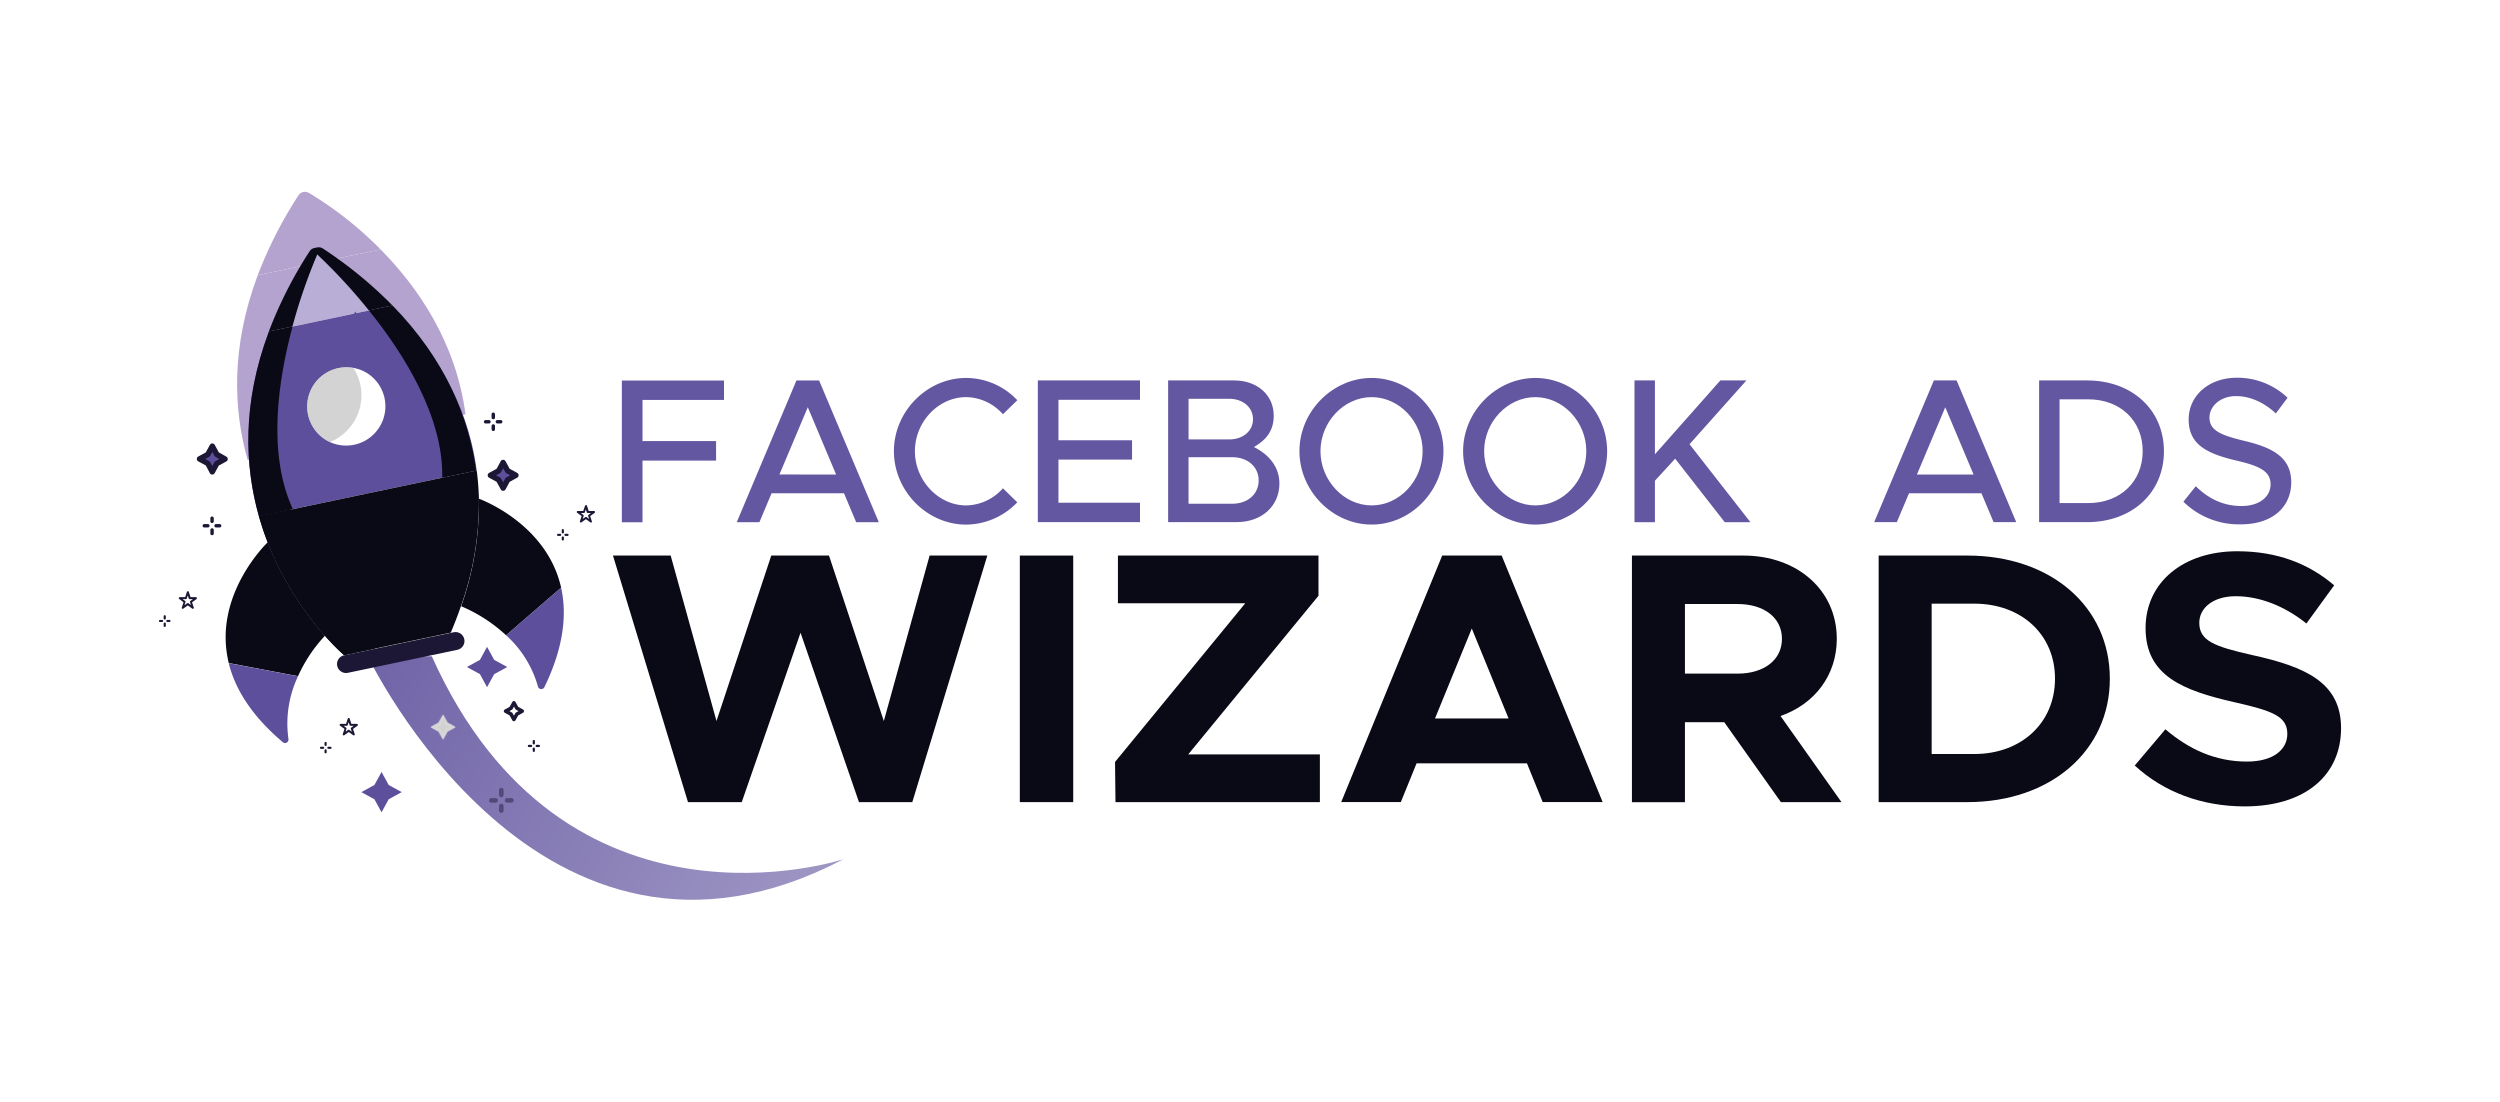 <svg xmlns="http://www.w3.org/2000/svg" xmlns:xlink="http://www.w3.org/1999/xlink" viewBox="0 0 917.32 404.49"><defs><style>.cls-1,.cls-11{fill:#fff;}.cls-2{fill:url(#Naamloos_verloop_2);}.cls-3{fill:#b4a3cf;}.cls-12,.cls-4{fill:#1c1734;}.cls-5{fill:#5d4f9c;}.cls-6{fill:#0a0a16;}.cls-7{fill:#b8aed6;}.cls-8{fill:#b8b7b7;opacity:0.61;}.cls-11,.cls-12,.cls-8{isolation:isolate;}.cls-9{fill:#6457a2;}.cls-10{fill:#d1d1d1;}.cls-11{opacity:0.11;}.cls-12{opacity:0.46;}</style><linearGradient id="Naamloos_verloop_2" x1="65.7" y1="110.71" x2="635.27" y2="-208.05" gradientTransform="matrix(1, 0, 0, -1, 0, 319.74)" gradientUnits="userSpaceOnUse"><stop offset="0" stop-color="#5d4f9c"/><stop offset="1" stop-color="#fff"/></linearGradient></defs><g id="Laag_2" data-name="Laag 2"><g id="Laag_1-2" data-name="Laag 1"><rect class="cls-1" width="917.32" height="404.49"/><path class="cls-2" d="M134.8,240.49S198,373.93,309.56,315.24c0,0-102.46,34-151.12-74.42Z"/><path class="cls-3" d="M139.64,91.51,94.56,101c-9.9,26.42-8.92,49.35-3.68,67.82L170.8,152C167.3,125.47,153.25,105.28,139.64,91.51Z"/><path class="cls-3" d="M113.26,70.72l-.09,0a2.8,2.8,0,0,0-3.68,1A155.71,155.71,0,0,0,94.56,101l45.08-9.49A133.63,133.63,0,0,0,113.26,70.72Z"/><path class="cls-4" d="M166.43,232l-40.12,8.45a3.27,3.27,0,0,0-2.11,1.41,3.26,3.26,0,0,0,1,4.56,3.27,3.27,0,0,0,2.49.45l40.12-8.44a3.28,3.28,0,0,0-1.34-6.43Z"/><path class="cls-5" d="M143.76,112.13l-45.07,9.49C88.79,148,89.76,171,95,189.44l79.92-16.82C171.42,146.09,157.37,125.9,143.76,112.13Z"/><path class="cls-6" d="M95,189.45c.94,3.33,2,6.51,3.21,9.55a115.38,115.38,0,0,0,21,34.26,79,79,0,0,0,7,7.12l39.19-8.25q2.08-4.94,3.72-9.68A112.82,112.82,0,0,0,175.73,183a99.9,99.9,0,0,0-.81-10.37Z"/><path class="cls-7" d="M117.38,91.34l-.08,0a2.8,2.8,0,0,0-3.68.95,156.07,156.07,0,0,0-14.93,29.38l45.07-9.49A133,133,0,0,0,117.38,91.34Z"/><path class="cls-6" d="M175.73,183a112.82,112.82,0,0,1-6.52,39.45A56.45,56.45,0,0,1,185.7,233.1l20.19-17.47c-5.3-23.74-30.16-32.64-30.16-32.64Z"/><path class="cls-6" d="M98.21,199s-20.39,19.37-14.27,44.28l25.42,4.83a54,54,0,0,1,9.89-14.85,115.37,115.37,0,0,1-21-34.26Z"/><path class="cls-5" d="M205.89,215.62l-20.2,17.47a39.81,39.81,0,0,1,11.69,18.79,1.27,1.27,0,0,0,1.51.93,1.23,1.23,0,0,0,.87-.68c7.21-14.87,8.27-26.9,6.13-36.51Z"/><path class="cls-5" d="M103.78,272.33a1.21,1.21,0,0,0,1.06.28,1.28,1.28,0,0,0,1-1.46,40.5,40.5,0,0,1,3.51-23l-25.42-4.83c2.25,9.16,8.08,19.07,19.84,29Z"/><path class="cls-1" d="M135,137.1a14.44,14.44,0,0,0-5.31-2.11,14.65,14.65,0,0,0-5.52.07,14.4,14.4,0,0,0-4.93,26.15,14.62,14.62,0,0,0,1.81,1A14.41,14.41,0,0,0,135,137.1Z"/><path class="cls-8" d="M129.67,135a14.65,14.65,0,0,0-5.52.07,14.4,14.4,0,0,0-4.93,26.15,14.62,14.62,0,0,0,1.81,1,17.94,17.94,0,0,0,3.53-1.89A18.54,18.54,0,0,0,129.67,135Z"/><path class="cls-6" d="M109.58,196.65c-1.19-3-2.28-6.24-3.22-9.57,0,0,0-.14,0-.14L95,189.33c1,3.36,2,6.58,3.23,9.62a115.53,115.53,0,0,0,21,34.3,81,81,0,0,0,7.06,7.17L137.62,238a83.88,83.88,0,0,1-7-7.1,115.28,115.28,0,0,1-21-34.28Z"/><path class="cls-6" d="M117.3,91.29a203.89,203.89,0,0,0-10,28.51l-8.66,1.82a155.41,155.41,0,0,1,14.93-29.37A2.79,2.79,0,0,1,117.3,91.29Z"/><path class="cls-6" d="M107.46,186.82,95,189.45c-5.24-18.48-6.22-41.4,3.68-67.83l8.66-1.82C101.94,139.87,98.09,166.61,107.46,186.82Z"/><path class="cls-6" d="M114.76,91.82a205,205,0,0,1,20.59,22.08l8.66-1.82a155.28,155.28,0,0,0-25.5-20.87A2.79,2.79,0,0,0,114.76,91.82Z"/><path class="cls-6" d="M162.27,175.29l12.46-2.63c-2.65-19-11-40.39-30.71-60.58l-8.66,1.82C148.4,130.09,162.7,153,162.27,175.29Z"/><path class="cls-9" d="M235.75,146.71v15.13h27V169h-27v22.63h-7.58v-52h37.49v7.11H235.75Z"/><path class="cls-9" d="M309.69,181H283.11l-4.46,10.6h-8.31l21.9-52h8.31l21.9,52h-8.31Zm-2.9-6.88L296.4,149.42,286,174.1Z"/><path class="cls-9" d="M328,165.55c0-14.61,12.17-26.87,26.5-26.87a25.9,25.9,0,0,1,18.78,8.17L368,152a18.34,18.34,0,0,0-13.51-6.28c-10.17,0-18.78,9.08-18.78,19.83s8.61,19.9,18.78,19.9A18.37,18.37,0,0,0,368,179.17l5.27,5.14a26.19,26.19,0,0,1-18.78,8.18C340.12,192.49,328,180.15,328,165.55Z"/><path class="cls-9" d="M388.38,146.71v14.83h27v7.11h-27v15.82H418.3v7.11H380.81v-52H418.3v7.12Z"/><path class="cls-9" d="M428.62,139.59h24.2c8.54,0,14.55,5.37,14.55,12.94,0,5.45-2.67,8.85-7.28,11.5,5.94,2.95,9.36,7.64,9.36,13.4,0,8.32-6.54,14.15-15.67,14.15H428.62ZM451,161.24c5.13,0,8.76-3.11,8.76-7.42s-3.63-7.5-8.76-7.5H436.12v14.91H451Zm1.11,23.6c5.72,0,9.73-3.55,9.73-8.54s-4-8.55-9.73-8.55h-16v17.09Z"/><path class="cls-9" d="M476.8,165.55c0-14.61,12.17-26.87,26.5-26.87s26.35,12.26,26.35,26.87-12,26.93-26.35,26.93S476.8,180.15,476.8,165.55Zm45.21,0c0-10.75-8.54-19.83-18.71-19.83s-18.78,9.08-18.78,19.83,8.61,19.9,18.78,19.9S522,176.37,522,165.55Z"/><path class="cls-9" d="M536.85,165.55c0-14.61,12.18-26.87,26.51-26.87s26.35,12.26,26.35,26.87-12,26.93-26.35,26.93S536.85,180.15,536.85,165.55Zm45.21,0c0-10.75-8.53-19.83-18.7-19.83s-18.79,9.08-18.79,19.83,8.61,19.9,18.79,19.9S582.06,176.37,582.06,165.55Z"/><path class="cls-9" d="M599.74,139.59h7.5v27.09l24-27.09h9.57L619.93,163l22.34,28.6h-9.42l-18.19-23.3-7.42,8.09v15.21h-7.5Z"/><path class="cls-9" d="M727.05,181H700.47L696,191.58H687.7l21.9-52h8.32l21.89,52H731.5Zm-2.89-6.88-10.39-24.68-10.4,24.68Z"/><path class="cls-9" d="M748.21,139.59H765.8c16.48,0,28.21,10.75,28.21,26s-11.73,26-28.21,26H748.21Zm18,45c11.8,0,20-7.87,20-19.07s-8.24-19-20-19H755.71v38.06Z"/><path class="cls-9" d="M801.15,184.09l4.53-5.68c4.52,4.39,9.87,7.26,16.77,7.26,7.06,0,10.69-3.78,10.69-7.94,0-4.92-4.23-6.81-12.77-8.78-10.39-2.5-17.29-5.68-17.29-15.06,0-8.7,7.42-15.29,17.66-15.29a26.74,26.74,0,0,1,18.63,7.34l-4.3,5.76c-4.3-4-9.43-6.36-14.62-6.36-5.72,0-9.73,3.71-9.73,7.87,0,4.84,4.38,6.51,12.77,8.55,10.17,2.42,17.23,5.9,17.23,15.21,0,8.78-6.54,15.43-18.56,15.43A29.1,29.1,0,0,1,801.15,184.09Z"/><path class="cls-6" d="M224.91,203.85h21.18l16.81,60.71L283,203.85h21.18l20.12,60.71,16.8-60.71h21.18l-27.53,90.47H315.18l-21.44-62.15-21.57,62.15H252.44Z"/><path class="cls-6" d="M374.2,203.85h19.59v90.47H374.2Z"/><path class="cls-6" d="M409.14,279.57l47.78-58.21H410.2V203.85h73.59V218.6L436,276.8h48.3v17.52h-75Z"/><path class="cls-6" d="M560.28,280.09h-40.5L514,294.31H492.12l37.06-90.46H551l37.06,90.46h-22Zm-6.74-16.46-13.5-33-13.5,33Z"/><path class="cls-6" d="M653.46,294.32,632.68,265H618.25v29.36H598.8V203.85h40.89c19.73,0,34.28,12.64,34.28,30.55,0,13.43-8.2,24-20.65,28.32l22.37,31.6Zm-35.21-47.15h19.33c9.66,0,16.27-5,16.27-12.77s-6.61-12.77-16.27-12.77H618.25Z"/><path class="cls-6" d="M689.33,203.85h32.56c30.57,0,52.27,18.7,52.27,45.17s-21.71,45.3-52.27,45.3H689.33Zm35.07,72.82c17.33,0,29.64-11.46,29.64-27.65S741.73,221.5,724.4,221.5H708.78v55.17Z"/><path class="cls-6" d="M783.3,280.89l11.25-13.3c8.6,7.37,18.39,11.85,29.91,11.85,9.79,0,14.82-4.48,14.82-10.14,0-6.45-5.29-8.43-19.19-11.59-19.19-4.35-32.82-9.74-32.82-27.26,0-16.72,13.76-28.18,33.61-28.18,14.82,0,26.33,4.6,35.6,12.5l-10.19,14c-8.07-6.45-17.21-10-25.94-10-8.34,0-13.37,4.35-13.37,9.74,0,6.59,5.43,8.7,19.46,11.86C846,244.66,859,250.46,859,267.18c0,17.25-13.11,28.71-35.34,28.71C807.91,295.9,793.88,290.63,783.3,280.89Z"/><path class="cls-5" d="M178.71,237.34l2.62,4.79,4.79,2.62-4.79,2.61-2.62,4.79-2.61-4.79-4.79-2.61,4.79-2.62Z"/><path class="cls-5" d="M140,283.25l2.62,4.79,4.78,2.61-4.78,2.62L140,298.06l-2.62-4.79-4.79-2.62,4.79-2.61Z"/><path class="cls-5" d="M130.37,114.27l1.66,3,3,1.66-3,1.66-1.66,3-1.65-3-3-1.66,3-1.66Z"/><path class="cls-4" d="M130.93,265.61h-2l-.63-1.92a.37.37,0,0,0-.35-.25.35.35,0,0,0-.34.25l-.63,1.92h-2a.36.36,0,0,0-.21.65l1.63,1.19-.63,1.92a.36.36,0,0,0,.14.4.33.33,0,0,0,.42,0l1.64-1.18,1.63,1.18a.36.36,0,0,0,.46,0,.34.34,0,0,0,.1-.38l-.62-1.92,1.63-1.19a.36.36,0,0,0,.13-.4.33.33,0,0,0-.33-.25ZM128.86,267a.4.4,0,0,0-.13.41l.36,1.1-.94-.69a.37.37,0,0,0-.43,0l-.94.69.36-1.1A.38.38,0,0,0,127,267l-.94-.69h1.16a.36.36,0,0,0,.35-.25l.36-1.1.36,1.1a.35.35,0,0,0,.34.25h1.16Z"/><path class="cls-5" d="M77.91,163.75l1.65,3,3,1.66-3,1.65-1.65,3-1.66-3-3-1.65,3-1.66Z"/><path class="cls-4" d="M83.07,167.55,80.3,166l-1.51-2.77a1,1,0,0,0-.88-.52,1,1,0,0,0-.89.52L75.51,166l-2.77,1.51a1,1,0,0,0-.52.89,1,1,0,0,0,.52.88l2.77,1.51L77,173.6a1,1,0,0,0,1.77,0l1.51-2.77,2.77-1.51a1,1,0,0,0,.52-.88,1,1,0,0,0-.52-.89Zm-4,1.66a1,1,0,0,0-.4.4L77.91,171l-.78-1.41a1,1,0,0,0-.4-.4l-1.42-.78,1.42-.77a1,1,0,0,0,.4-.4l.78-1.42.77,1.42a1,1,0,0,0,.4.4l1.42.77Z"/><path class="cls-4" d="M191.94,260.36l-1.8-1-1-1.79a.65.65,0,0,0-.57-.34.67.67,0,0,0-.58.34l-1,1.79-1.79,1a.64.64,0,0,0-.34.57.67.67,0,0,0,.34.58l1.79,1,1,1.8a.66.66,0,0,0,1.15,0l1-1.8,1.79-1a.67.67,0,0,0,.34-.58.64.64,0,0,0-.33-.57Zm-2.59,1.07a.65.65,0,0,0-.26.26l-.5.92-.5-.92a.65.65,0,0,0-.26-.26l-.91-.5.91-.5a.69.69,0,0,0,.26-.25l.5-.92.5.92a.69.69,0,0,0,.26.25l.92.5Z"/><path class="cls-10" d="M162.57,262.13l1.66,3,3,1.66-3,1.66-1.66,3-1.66-3-3-1.66,3-1.66Z"/><path class="cls-11" d="M166.65,266.11l-2.19-1.19-1.19-2.19a.79.79,0,0,0-.7-.41.81.81,0,0,0-.7.41l-1.2,2.19-2.19,1.19a.8.8,0,0,0,0,1.4l2.19,1.2,1.2,2.19a.81.81,0,0,0,.7.41.82.82,0,0,0,.7-.41l1.19-2.19,2.19-1.2a.79.79,0,0,0,.41-.7.81.81,0,0,0-.41-.7Zm-3.15,1.31a.76.76,0,0,0-.32.32l-.61,1.12-.62-1.12a.74.74,0,0,0-.31-.32l-1.12-.61,1.12-.62a.77.77,0,0,0,.31-.31l.62-1.13.61,1.13a.74.74,0,0,0,.32.31l1.12.62Z"/><path class="cls-5" d="M184.63,169.71l1.65,3,3,1.66-3,1.66-1.65,3-1.66-3-3-1.66,3-1.66Z"/><path class="cls-4" d="M189.79,173.52,187,172l-1.51-2.76a1,1,0,0,0-.88-.53,1,1,0,0,0-.89.53L182.23,172l-2.77,1.52a1,1,0,0,0-.51.88,1,1,0,0,0,.51.88l2.77,1.52,1.51,2.76a1,1,0,0,0,1.77,0L187,176.8l2.77-1.52a1,1,0,0,0,0-1.76Zm-4,1.65a1,1,0,0,0-.4.4l-.77,1.42-.78-1.42a1,1,0,0,0-.4-.4l-1.42-.78,1.42-.77a1,1,0,0,0,.4-.4l.78-1.42.77,1.42a1,1,0,0,0,.4.4l1.42.77Z"/><path class="cls-4" d="M76.27,192.29H75.05a.63.63,0,1,0,0,1.25h1.22a.62.62,0,0,0,.62-.62.63.63,0,0,0-.62-.63Z"/><path class="cls-4" d="M80.58,192.29H79.37a.63.63,0,1,0,0,1.25h1.21a.63.63,0,0,0,.63-.62.63.63,0,0,0-.63-.63Z"/><path class="cls-4" d="M77.82,193.84a.63.63,0,0,0-.63.63v1.21a.63.63,0,1,0,1.25,0v-1.21a.63.63,0,0,0-.62-.63Z"/><path class="cls-4" d="M77.82,189.53a.63.63,0,0,0-.63.62v1.22a.63.63,0,0,0,1.25,0v-1.22a.62.62,0,0,0-.62-.62Z"/><path class="cls-4" d="M118.5,274h-.76a.4.4,0,0,0,0,.79h.76a.4.4,0,1,0,0-.79Z"/><path class="cls-4" d="M121.2,274h-.76a.4.4,0,0,0,0,.79h.76a.4.4,0,1,0,0-.79Z"/><path class="cls-4" d="M119.47,274.93a.4.4,0,0,0-.4.4v.76a.4.4,0,0,0,.79,0v-.76a.39.39,0,0,0-.39-.4Z"/><path class="cls-4" d="M119.47,272.23a.4.4,0,0,0-.4.39v.77a.4.4,0,0,0,.79,0v-.77a.39.39,0,0,0-.39-.39Z"/><path class="cls-4" d="M71.9,219.1h-2l-.62-1.92a.38.38,0,0,0-.35-.25.37.37,0,0,0-.35.25l-.62,1.92h-2a.37.37,0,0,0-.35.25.38.38,0,0,0,.13.41L67.34,221l-.63,1.91a.38.38,0,0,0,.13.41.35.35,0,0,0,.43,0l1.63-1.19,1.64,1.19a.36.36,0,0,0,.56-.41L70.47,221l1.64-1.19a.4.4,0,0,0,.13-.41.35.35,0,0,0-.34-.25Zm-2.06,1.42a.35.35,0,0,0-.13.4l.36,1.1-.95-.68a.35.35,0,0,0-.42,0l-1,.68.36-1.1a.36.36,0,0,0-.13-.4l-.94-.69H68.2a.37.37,0,0,0,.35-.25l.35-1.1.36,1.1a.37.37,0,0,0,.35.25h1.16Z"/><path class="cls-4" d="M59.48,227.46h-.77a.39.39,0,0,0-.39.39.4.4,0,0,0,.39.39h.77a.4.4,0,0,0,.39-.39.39.39,0,0,0-.39-.39Z"/><path class="cls-4" d="M62.18,227.46h-.76a.39.39,0,0,0-.4.39.4.4,0,0,0,.4.39h.76a.4.4,0,0,0,.39-.39.39.39,0,0,0-.39-.39Z"/><path class="cls-4" d="M60.44,228.43a.4.4,0,0,0-.39.39v.76a.4.4,0,1,0,.79,0v-.76a.39.39,0,0,0-.4-.39Z"/><path class="cls-4" d="M60.44,225.73a.4.4,0,0,0-.39.39v.76a.4.4,0,1,0,.79,0v-.76a.4.4,0,0,0-.4-.39Z"/><path class="cls-4" d="M218,187.5h-2l-.62-1.92a.38.38,0,0,0-.35-.25.39.39,0,0,0-.35.25L214,187.5h-2a.38.38,0,0,0-.35.25.38.38,0,0,0,.13.41l1.64,1.19-.63,1.92a.36.36,0,0,0,.13.4.35.35,0,0,0,.43,0l1.63-1.18,1.64,1.18a.38.38,0,0,0,.46,0,.37.37,0,0,0,.1-.38l-.63-1.92,1.64-1.19a.4.4,0,0,0,.13-.41.36.36,0,0,0-.34-.25Zm-2.06,1.42a.35.35,0,0,0-.13.4l.36,1.11-.95-.69a.35.35,0,0,0-.42,0l-1,.69.36-1.11a.35.35,0,0,0-.13-.4l-.94-.69h1.16a.37.37,0,0,0,.35-.25l.35-1.1.36,1.1a.37.37,0,0,0,.35.25h1.16Z"/><path class="cls-4" d="M205.55,195.86h-.77a.39.39,0,0,0,0,.78h.77a.39.39,0,0,0,.39-.39.4.4,0,0,0-.39-.39Z"/><path class="cls-4" d="M208.25,195.86h-.76a.39.39,0,1,0,0,.78h.76a.39.39,0,0,0,.39-.39.4.4,0,0,0-.39-.39Z"/><path class="cls-4" d="M206.51,196.83a.4.4,0,0,0-.39.39V198a.4.4,0,0,0,.79,0v-.77a.39.39,0,0,0-.4-.39Z"/><path class="cls-4" d="M206.51,194.13a.4.4,0,0,0-.39.39v.76a.4.4,0,1,0,.79,0v-.76a.4.4,0,0,0-.4-.39Z"/><path class="cls-4" d="M194.86,273.3h-.78a.4.4,0,0,0-.41.4.41.41,0,0,0,.41.41h.78a.41.41,0,0,0,.41-.41.4.4,0,0,0-.41-.4Z"/><path class="cls-4" d="M197.66,273.3h-.79a.41.41,0,0,0,0,.81h.79a.41.41,0,1,0,0-.81Z"/><path class="cls-4" d="M195.87,274.31a.4.4,0,0,0-.41.4v.79a.41.41,0,0,0,.41.4.4.4,0,0,0,.4-.4v-.79a.39.39,0,0,0-.4-.4Z"/><path class="cls-4" d="M195.87,271.51a.4.4,0,0,0-.41.4v.79a.41.41,0,1,0,.81,0v-.79a.4.4,0,0,0-.4-.4Z"/><path class="cls-4" d="M179.41,154.13h-1.22a.63.63,0,0,0,0,1.26h1.22a.63.63,0,0,0,.63-.63.63.63,0,0,0-.63-.63Z"/><path class="cls-4" d="M183.73,154.13h-1.22a.63.63,0,0,0,0,1.26h1.22a.63.63,0,0,0,.62-.63.63.63,0,0,0-.62-.63Z"/><path class="cls-4" d="M181,155.68a.63.63,0,0,0-.63.63v1.22a.63.63,0,0,0,1.26,0v-1.22a.63.63,0,0,0-.63-.63Z"/><path class="cls-4" d="M181,151.37a.63.63,0,0,0-.63.62v1.22a.63.63,0,0,0,1.26,0V152a.63.63,0,0,0-.63-.62Z"/><path class="cls-12" d="M181.85,292.83H180.2a.85.85,0,0,0,0,1.69h1.65a.85.85,0,0,0,.85-.84.86.86,0,0,0-.85-.85Z"/><path class="cls-12" d="M187.68,292.83H186a.85.85,0,0,0,0,1.69h1.65a.85.85,0,0,0,.85-.84.86.86,0,0,0-.85-.85Z"/><path class="cls-12" d="M183.94,294.92a.84.84,0,0,0-.84.85v1.64a.84.84,0,0,0,.84.85.85.85,0,0,0,.85-.85v-1.64a.85.85,0,0,0-.85-.85Z"/><path class="cls-12" d="M183.94,289.09a.84.84,0,0,0-.84.85v1.64a.85.85,0,1,0,1.69,0v-1.64a.85.85,0,0,0-.85-.85Z"/></g></g></svg>